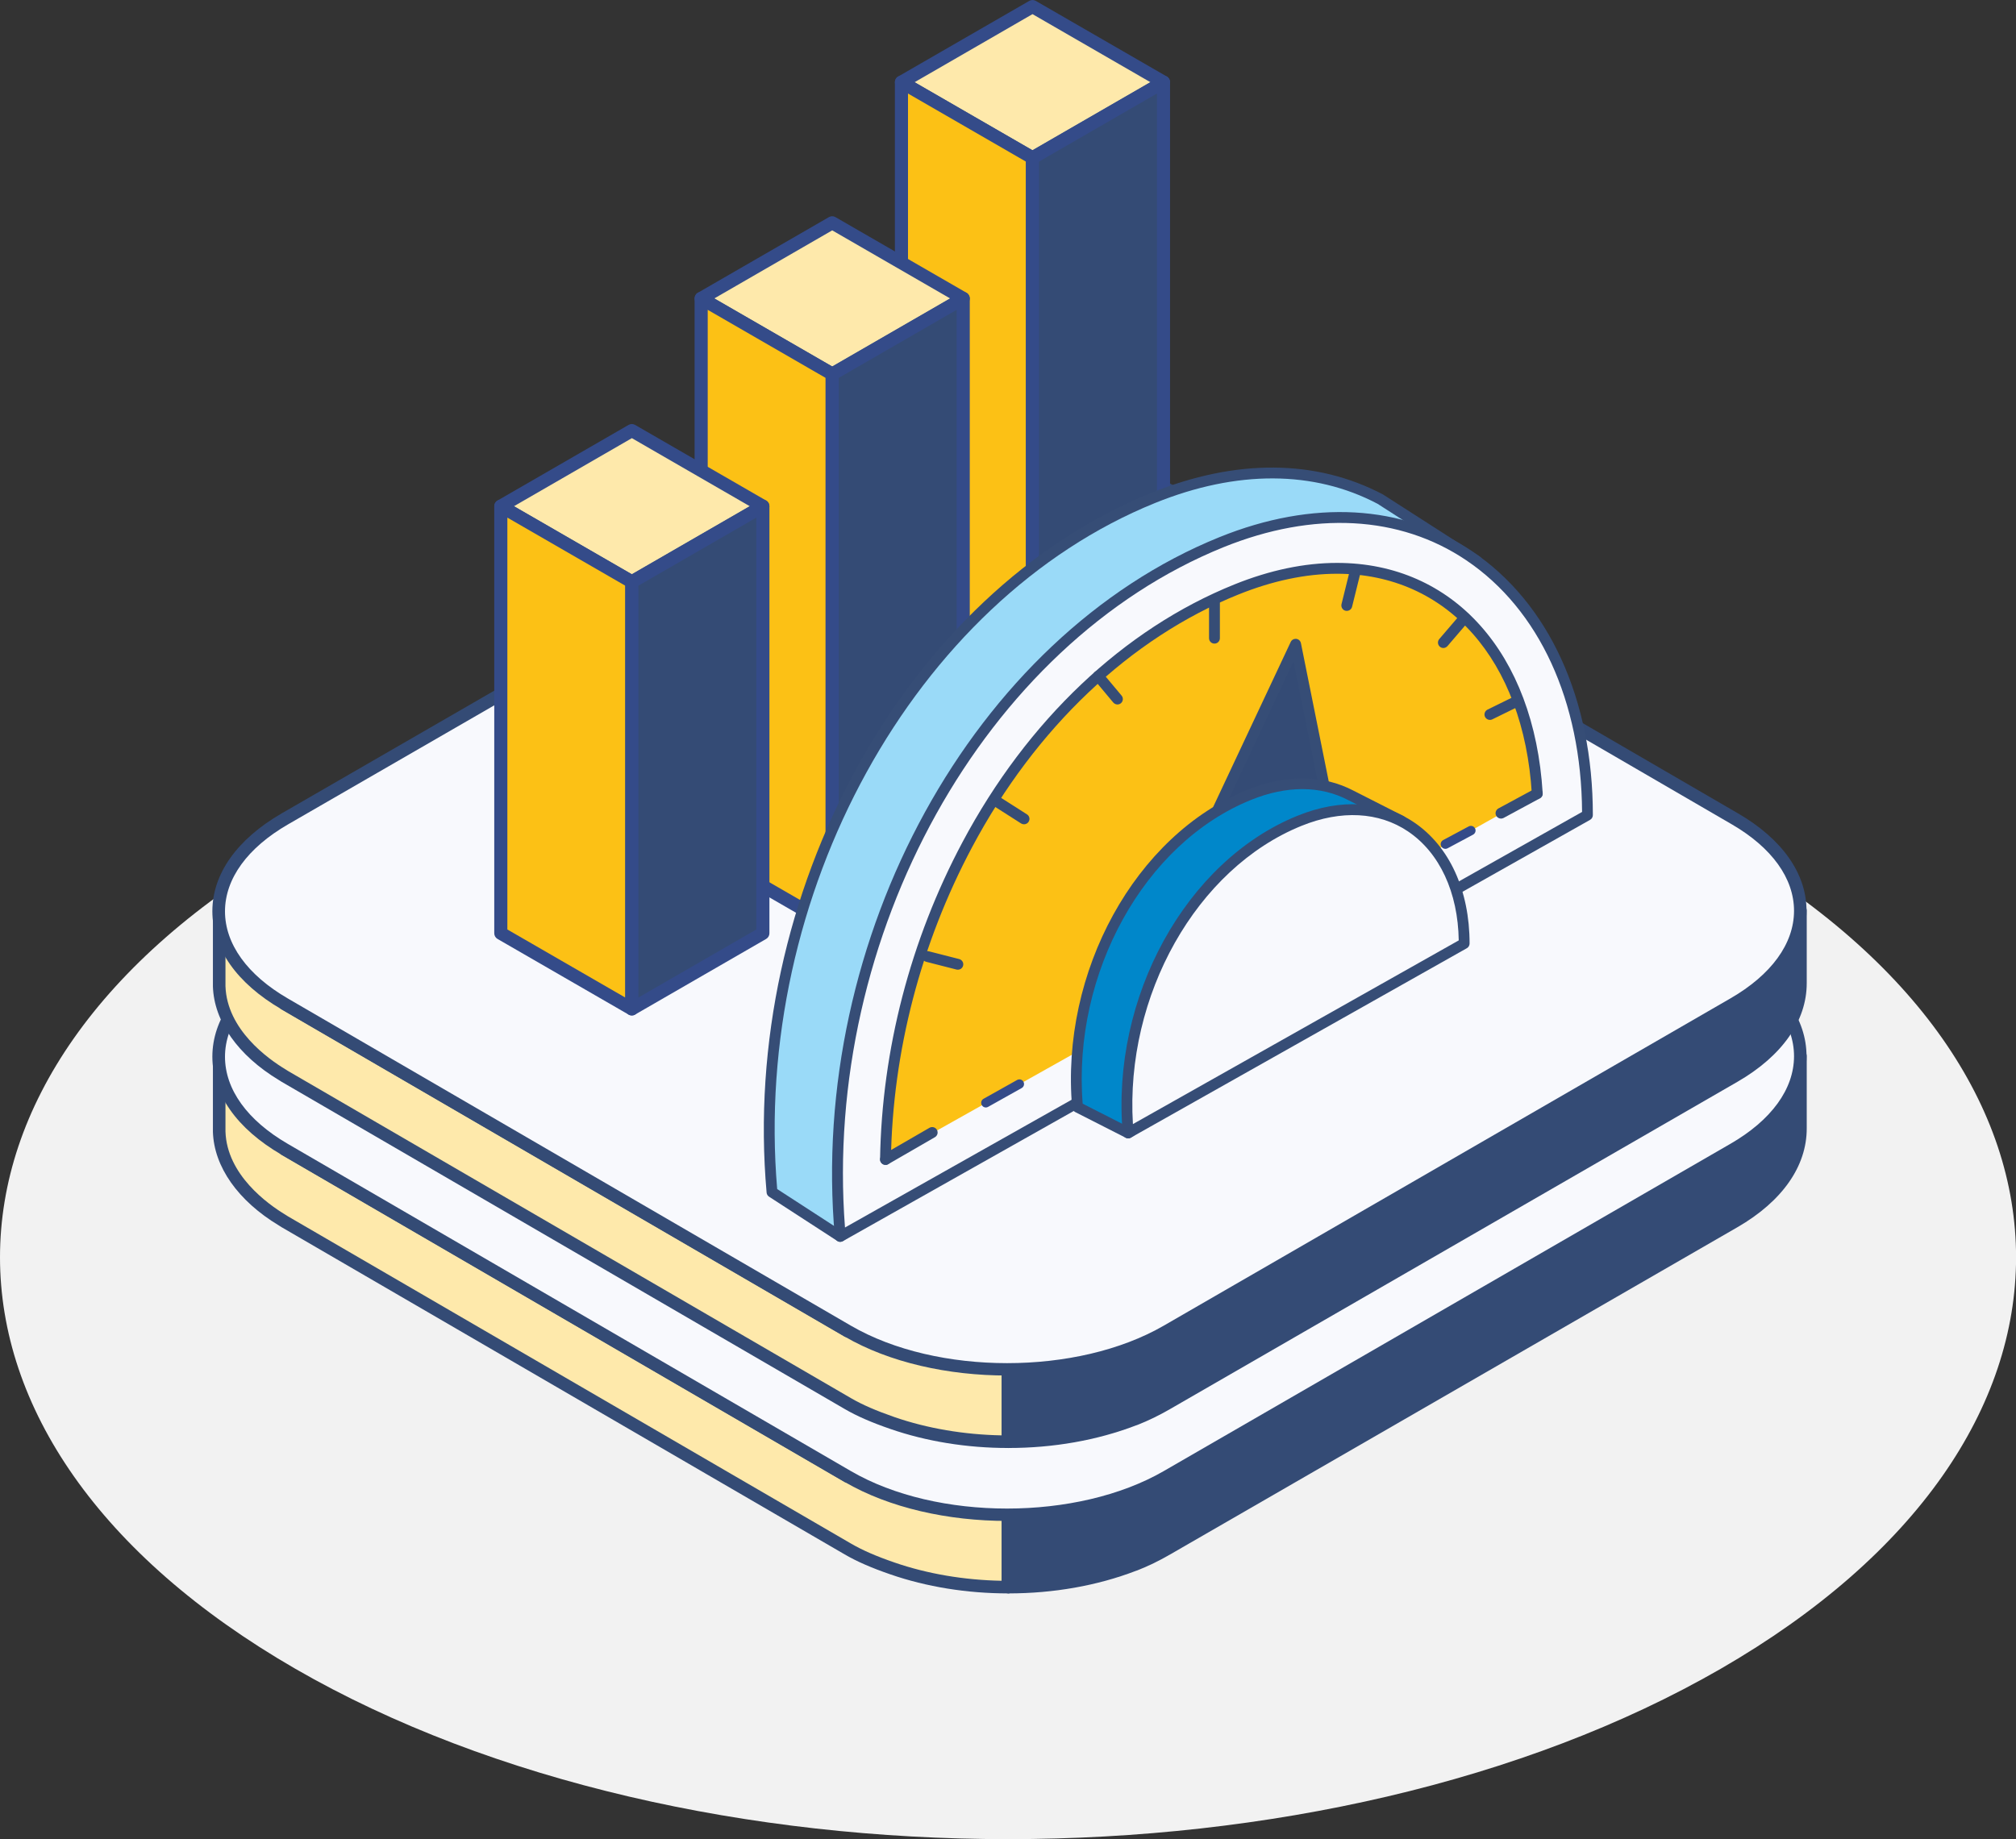 <?xml version="1.0" encoding="UTF-8"?>
<svg xmlns="http://www.w3.org/2000/svg" id="Ebene_2" data-name="Ebene 2" viewBox="0 0 293.72 268.01">
  <rect x="0" y="0" width="293.72" height="268.01" fill="#333333" stroke="none"/>
  <defs>
    <style>
      .cls-1 {
        fill: #344b89;
      }

      .cls-1, .cls-2, .cls-3, .cls-4, .cls-5, .cls-6, .cls-7, .cls-8, .cls-9 {
        stroke-width: 0px;
      }

      .cls-2 {
        fill: #fcc115;
      }

      .cls-3 {
        fill: #0087ca;
      }

      .cls-4 {
        fill: #344b75;
      }

      .cls-5 {
        fill: #f8f9fd;
      }

      .cls-6 {
        fill: #fee9ab;
      }

      .cls-7 {
        fill: #364d76;
      }

      .cls-8 {
        fill: #9adaf8;
      }

      .cls-9 {
        fill: #f2f2f2;
      }
    </style>
  </defs>
  <g id="Ebene_1-2" data-name="Ebene 1">
    <g>
      <path class="cls-9" d="m146.86,98.43c-37.59,0-75.16,8.28-103.84,24.83C14.34,139.82,0,161.52,0,183.22s14.34,43.4,43.02,59.96c28.68,16.54,66.25,24.83,103.84,24.83s75.17-8.29,103.85-24.83c28.68-16.56,43.02-38.26,43.02-59.96s-14.34-43.4-43.02-59.95c-28.69-16.55-66.27-24.84-103.85-24.83Z"></path>
      <g>
        <g>
          <g>
            <g>
              <path class="cls-6" d="m123.53,215.17l-82.05-47.69-9.55-13.42v10.56c0,.1,0,.19,0,.29.18,5.67,4.59,10.13,9.18,12.89.13.08.23.16.37.24l82.05,47.69c1.96,1.14,4.22,2.04,6.5,2.83,5.23,1.81,11.03,2.71,16.83,2.72v-16.11h-23.33Z"></path>
              <path class="cls-4" d="m146.86,232.2h0c-5.98,0-11.9-.96-17.13-2.77-2.79-.96-4.91-1.89-6.66-2.91l-82.05-47.69c-.09-.05-.17-.11-.25-.16l-.13-.08c-5.96-3.59-9.46-8.56-9.62-13.65v-.23s0-10.64,0-10.64c0-.4.26-.75.64-.87.38-.12.8.02,1.03.34l9.43,13.25,81.66,47.47h23.09c.51,0,.92.41.92.92v16.11c0,.24-.1.48-.27.65s-.41.27-.65.27Zm-114.01-75.26v7.95c.2,6.32,6.18,10.59,8.74,12.13.08.05.15.09.22.14l.14.09,82.04,47.69c1.65.96,3.66,1.84,6.34,2.76,4.77,1.65,10.15,2.56,15.61,2.66v-14.27h-22.42c-.16,0-.32-.04-.46-.12l-82.05-47.69c-.11-.07-.21-.15-.29-.26l-7.88-11.07Z"></path>
            </g>
            <g>
              <path class="cls-4" d="m252.57,167.48l-82.56,47.69h-23.14s0,16.11,0,16.11c6.29,0,12.6-1.04,18.2-3.2.09-.03.19-.06.28-.09,1.66-.66,3.19-1.41,4.66-2.26l82.65-47.69c6.5-3.76,9.66-8.69,9.64-13.6v-10.56c.01,4.92-3.23,9.85-9.74,13.6Z"></path>
              <path class="cls-4" d="m146.92,232.2c-.55,0-.98-.39-.98-.92v-16.11c0-.24.1-.48.27-.65s.41-.27.65-.27h22.9s82.35-47.57,82.35-47.57h0c5.97-3.45,9.26-7.97,9.28-12.74v-.06c0-.51.41-.92.92-.92h0c.51,0,.92.41.92.92v10.56c.01,5.51-3.57,10.63-10.1,14.4l-82.66,47.69c-1.59.92-3.15,1.68-4.78,2.32-.07.03-.14.05-.21.07-5.63,2.16-12.01,3.28-18.55,3.28Zm.86-16.11v14.27c6.01-.09,11.85-1.17,16.95-3.13.02,0,.17-.06.19-.06,1.63-.64,3.11-1.36,4.62-2.23l82.66-47.69c5.94-3.43,9.2-7.98,9.19-12.81v-3.96c-1.69,2.92-4.52,5.58-8.36,7.79l-82.56,47.69c-.14.08-.3.12-.46.12h-22.22Z"></path>
            </g>
          </g>
          <g>
            <path class="cls-5" d="m41.52,140.52l82.6-47.69c12.91-7.45,33.77-7.45,46.6,0l82.06,47.69c12.76,7.42,12.7,19.5-.21,26.96l-82.56,47.69c-12.85,7.42-33.71,7.42-46.48,0l-82.05-47.69c-12.83-7.45-12.81-19.54.03-26.96Z"></path>
            <path class="cls-4" d="m146.73,221.64c-8.58,0-17.15-1.89-23.67-5.68l-82.05-47.69c-6.5-3.78-10.07-8.85-10.07-14.29,0-5.44,3.6-10.5,10.1-14.26l.46.79-.46-.79,82.6-47.69c13.14-7.59,34.46-7.59,47.52,0l82.06,47.69c6.44,3.74,9.99,8.78,9.98,14.2,0,5.46-3.63,10.56-10.19,14.35l-82.56,47.69c-6.55,3.78-15.15,5.68-23.73,5.68Zm.71-133.48c-8.27,0-16.55,1.82-22.87,5.47l-82.6,47.69c-5.92,3.42-9.18,7.92-9.19,12.67,0,4.75,3.24,9.27,9.15,12.7l82.05,47.69c12.52,7.28,32.96,7.27,45.56,0l82.56-47.69c5.98-3.45,9.27-7.98,9.28-12.76,0-4.73-3.21-9.21-9.06-12.61l-82.06-47.69c-6.28-3.65-14.54-5.47-22.81-5.47Z"></path>
          </g>
        </g>
        <g>
          <g>
            <g>
              <path class="cls-6" d="m123.53,193.98l-82.05-47.69-9.55-13.42v10.56c0,.1,0,.19,0,.29.18,5.67,4.59,10.13,9.18,12.89.13.08.23.16.37.24l82.05,47.69c1.96,1.14,4.22,2.04,6.5,2.83,5.23,1.81,11.03,2.71,16.83,2.72v-16.11h-23.33Z"></path>
              <path class="cls-4" d="m146.86,211.01h0c-5.98,0-11.9-.96-17.13-2.77-2.79-.96-4.91-1.89-6.66-2.91l-82.05-47.69c-.09-.05-.17-.11-.25-.16l-.13-.08c-5.96-3.59-9.46-8.56-9.62-13.65v-.23s0-10.64,0-10.64c0-.4.26-.75.64-.87.38-.12.8.02,1.03.34l9.43,13.25,81.66,47.47h23.09c.51,0,.92.41.92.92v16.11c0,.24-.1.48-.27.65s-.41.27-.65.27Zm-114.01-75.26v7.95c.2,6.32,6.18,10.59,8.74,12.13.08.05.15.09.22.14l.14.09,82.04,47.69c1.65.96,3.66,1.83,6.34,2.76,4.77,1.65,10.15,2.56,15.61,2.66v-14.27h-22.42c-.16,0-.32-.04-.46-.12l-82.05-47.69c-.11-.07-.21-.15-.29-.26l-7.88-11.07Z"></path>
            </g>
            <g>
              <path class="cls-4" d="m252.57,146.29l-82.56,47.69h-23.14s0,16.11,0,16.11c6.29,0,12.6-1.04,18.2-3.2.09-.03.19-.06.28-.09,1.66-.66,3.19-1.41,4.66-2.26l82.65-47.69c6.5-3.76,9.66-8.69,9.64-13.6v-10.56c.01,4.92-3.23,9.85-9.74,13.6Z"></path>
              <path class="cls-4" d="m146.93,211.01c-.53,0-.99-.39-.99-.92v-16.11c0-.51.41-.92.92-.92h22.9l82.35-47.57h0c5.97-3.45,9.26-7.97,9.28-12.74v-.06c0-.51.41-.92.92-.92h0c.51,0,.92.41.92.92v10.56c.01,5.51-3.57,10.63-10.1,14.4l-82.66,47.69c-1.59.92-3.15,1.68-4.78,2.32-.07.03-.14.05-.21.07-5.63,2.16-12.01,3.28-18.54,3.28Zm.85-16.11v14.27c6.01-.09,11.85-1.17,16.95-3.13.02,0,.17-.06.19-.06,1.63-.64,3.11-1.36,4.62-2.23l82.66-47.69c5.94-3.43,9.2-7.98,9.19-12.81v-3.96c-1.69,2.92-4.52,5.58-8.36,7.79l-82.56,47.69c-.14.08-.3.12-.46.12h-22.22Z"></path>
            </g>
          </g>
          <g>
            <path class="cls-5" d="m41.52,119.33l82.6-47.69c12.91-7.45,33.77-7.45,46.6,0l82.06,47.69c12.76,7.42,12.7,19.5-.21,26.96l-82.56,47.69c-12.85,7.42-33.71,7.42-46.48,0l-82.05-47.69c-12.83-7.45-12.81-19.54.03-26.96Z"></path>
            <path class="cls-4" d="m146.73,200.45c-8.58,0-17.16-1.89-23.67-5.68l-82.05-47.69c-6.5-3.78-10.07-8.85-10.07-14.29,0-5.44,3.6-10.5,10.1-14.26l.46.79-.46-.79,82.6-47.69c13.14-7.59,34.46-7.59,47.52,0l82.06,47.69c6.44,3.74,9.99,8.78,9.98,14.2,0,5.46-3.63,10.56-10.19,14.35l-82.56,47.69c-6.55,3.78-15.15,5.68-23.73,5.68Zm.71-133.48c-8.27,0-16.55,1.82-22.87,5.47l-82.6,47.69c-5.92,3.42-9.18,7.92-9.19,12.67,0,4.75,3.24,9.27,9.15,12.7l82.05,47.69c12.52,7.27,32.96,7.28,45.56,0l82.56-47.69c5.98-3.45,9.27-7.98,9.28-12.76,0-4.73-3.21-9.21-9.06-12.61l-82.06-47.69c-6.28-3.65-14.54-5.47-22.81-5.47Z"></path>
          </g>
        </g>
      </g>
      <g>
        <g>
          <g>
            <polygon class="cls-6" points="150.43 .96 131.34 11.98 150.43 23 169.53 11.98 150.43 .96"></polygon>
            <path class="cls-1" d="m150.43,23.96c-.17,0-.33-.04-.48-.13l-19.09-11.02c-.3-.17-.48-.49-.48-.83s.18-.66.48-.83L149.96.13c.29-.17.66-.17.95,0l19.09,11.02c.3.17.48.49.48.83s-.18.66-.48.83l-19.09,11.02c-.15.09-.31.13-.48.13Zm-17.18-11.98l17.18,9.92,17.18-9.92-17.18-9.92-17.18,9.92Z"></path>
          </g>
          <g>
            <polygon class="cls-2" points="131.34 11.98 131.34 105.24 150.43 116.26 150.43 23 131.34 11.98"></polygon>
            <path class="cls-1" d="m150.43,117.22c-.17,0-.33-.04-.48-.13l-19.09-11.02c-.3-.17-.48-.49-.48-.83V11.98c0-.34.18-.66.48-.83.29-.17.66-.17.95,0l19.09,11.02c.3.17.48.49.48.83v93.26c0,.34-.18.66-.48.83-.15.09-.31.13-.48.13Zm-18.14-12.53l17.18,9.92V23.55l-17.18-9.92v91.06Z"></path>
          </g>
          <g>
            <polygon class="cls-4" points="150.43 23 150.43 116.26 169.53 105.24 169.53 11.98 150.43 23"></polygon>
            <path class="cls-1" d="m150.43,117.22c-.17,0-.33-.04-.48-.13-.3-.17-.48-.49-.48-.83V23c0-.34.18-.66.48-.83l19.09-11.02c.29-.17.66-.17.95,0,.3.17.48.49.48.83v93.26c0,.34-.18.66-.48.83l-19.09,11.02c-.15.09-.31.13-.48.13Zm.95-93.67v91.06l17.18-9.92V13.63l-17.18,9.92Z"></path>
          </g>
        </g>
        <g>
          <g>
            <polygon class="cls-6" points="121.25 32.47 102.15 43.49 121.25 54.52 140.34 43.49 121.25 32.47"></polygon>
            <path class="cls-1" d="m121.25,55.47c-.17,0-.33-.04-.48-.13l-19.09-11.02c-.3-.17-.48-.49-.48-.83s.18-.66.48-.83l19.09-11.02c.29-.17.66-.17.95,0l19.09,11.02c.3.17.48.49.48.83s-.18.66-.48.83l-19.09,11.02c-.15.09-.31.13-.48.13Zm-17.18-11.98l17.18,9.92,17.18-9.92-17.18-9.92-17.18,9.92Z"></path>
          </g>
          <g>
            <polygon class="cls-2" points="102.15 43.49 102.15 123.94 121.25 134.96 121.25 54.52 102.15 43.49"></polygon>
            <path class="cls-1" d="m121.25,135.91c-.17,0-.33-.04-.48-.13l-19.09-11.02c-.3-.17-.48-.49-.48-.83V43.49c0-.34.18-.66.48-.83.29-.17.66-.17.95,0l19.09,11.02c.3.17.48.49.48.83v80.44c0,.34-.18.66-.48.83-.15.09-.31.13-.48.13Zm-18.14-12.53l17.18,9.92V55.07l-17.18-9.92v78.24Z"></path>
          </g>
          <g>
            <polygon class="cls-4" points="121.25 54.52 121.25 134.96 140.34 123.94 140.34 43.49 121.25 54.52"></polygon>
            <path class="cls-1" d="m121.25,135.91c-.17,0-.33-.04-.48-.13-.3-.17-.48-.49-.48-.83V54.52c0-.34.18-.66.48-.83l19.09-11.02c.29-.17.66-.17.95,0,.3.17.48.49.48.83v80.44c0,.34-.18.66-.48.83l-19.09,11.02c-.15.09-.31.13-.48.13Zm.95-80.85v78.24l17.18-9.92V45.15l-17.18,9.92Z"></path>
          </g>
        </g>
        <g>
          <g>
            <polygon class="cls-6" points="92.06 62.75 72.97 73.77 92.06 84.8 111.15 73.77 92.06 62.75"></polygon>
            <path class="cls-1" d="m92.06,85.75c-.17,0-.33-.04-.48-.13l-19.09-11.02c-.3-.17-.48-.49-.48-.83s.18-.66.48-.83l19.09-11.02c.29-.17.66-.17.95,0l19.09,11.02c.3.17.48.49.48.83s-.18.66-.48.83l-19.09,11.02c-.15.09-.31.13-.48.13Zm-17.18-11.98l17.18,9.92,17.18-9.92-17.18-9.92-17.18,9.92Z"></path>
          </g>
          <g>
            <polygon class="cls-2" points="72.97 73.77 72.97 136 92.06 147.03 92.06 84.8 72.97 73.77"></polygon>
            <path class="cls-1" d="m92.06,147.98c-.17,0-.33-.04-.48-.13l-19.09-11.02c-.3-.17-.48-.49-.48-.83v-62.23c0-.34.18-.66.48-.83.29-.17.66-.17.95,0l19.09,11.02c.3.17.48.49.48.83v62.23c0,.34-.18.66-.48.83-.15.09-.31.13-.48.13Zm-18.14-12.53l17.18,9.92v-60.02l-17.18-9.92v60.02Z"></path>
          </g>
          <g>
            <polygon class="cls-4" points="92.06 84.8 92.06 147.03 111.15 136 111.15 73.77 92.06 84.8"></polygon>
            <path class="cls-1" d="m92.06,147.98c-.17,0-.33-.04-.48-.13-.3-.17-.48-.49-.48-.83v-62.23c0-.34.18-.66.48-.83l19.09-11.02c.29-.17.66-.17.95,0,.3.17.48.49.48.83v62.23c0,.34-.18.66-.48.83l-19.09,11.02c-.15.09-.31.13-.48.13Zm.95-62.63v60.02l17.18-9.92v-60.02l-17.18,9.92Z"></path>
          </g>
        </g>
      </g>
      <g>
        <g>
          <g>
            <path class="cls-8" d="m168.03,72.57c-37.14,15.03-59.17,60.14-55.54,101.17l9.94,6.45,98.93-67.84c0-8.37-6.19-30.56-6.19-30.56l-14.02-9.01c-9.02-4.76-20.46-5.32-33.12-.2Z"></path>
            <path class="cls-7" d="m122.42,180.97c-.15,0-.3-.04-.43-.13l-9.94-6.45c-.2-.13-.34-.35-.36-.59-3.86-43.64,20.23-87.48,56.03-101.97h0c12.34-5,24.03-4.92,33.78.23l14.08,9.04c.16.1.28.27.33.45.25.91,6.22,22.39,6.22,30.78,0,.26-.13.5-.34.65l-98.93,67.84c-.13.09-.29.14-.45.14Zm-9.18-7.69l9.17,5.95,98.15-67.31c-.18-7.93-5.37-27.07-6.08-29.65l-13.77-8.85c-9.27-4.89-20.5-4.94-32.4-.13h0c-35.08,14.2-58.71,57.14-55.08,99.98Z"></path>
          </g>
          <g>
            <path class="cls-5" d="m177.96,79.02c-37.14,15.03-59.17,60.14-55.54,101.17l108.87-61.4c0-32.01-23.26-51.94-53.33-39.77Z"></path>
            <path class="cls-7" d="m122.42,180.97c-.13,0-.25-.03-.37-.09-.24-.12-.39-.36-.42-.63-3.86-43.64,20.23-87.48,56.03-101.97h0c13.61-5.51,26.7-4.78,36.84,2.06,11.17,7.53,17.57,21.54,17.57,38.44,0,.28-.15.55-.4.69l-108.87,61.4c-.12.07-.25.1-.39.1Zm55.84-101.23c-34.85,14.11-58.4,56.57-55.15,99.14l107.39-60.56c-.11-16.16-6.25-29.51-16.87-36.67-9.7-6.54-22.26-7.21-35.37-1.91h0Z"></path>
          </g>
        </g>
        <g>
          <g>
            <path class="cls-2" d="m129.01,168.96c.25-15.71,4.37-31.7,11.93-45.89,9.34-17.55,23.26-30.75,39.19-37.17,5.08-2.05,10.02-3.09,14.67-3.09,16.54,0,27.96,13.04,29.17,32.81"></path>
            <path class="cls-7" d="m129.01,169.75h-.01c-.44,0-.78-.37-.78-.8.26-15.97,4.41-31.96,12.02-46.25,9.43-17.71,23.49-31.04,39.6-37.53,5.18-2.09,10.21-3.14,14.97-3.14,16.95,0,28.71,13.17,29.95,33.55.03.44-.3.81-.74.84-.42.04-.81-.3-.84-.74-1.19-19.48-12.33-32.07-28.38-32.07-4.55,0-9.39,1.02-14.38,3.03-15.76,6.35-29.54,19.43-38.79,36.81-7.49,14.07-11.58,29.81-11.83,45.53,0,.43-.36.78-.79.78Z"></path>
          </g>
          <path class="cls-7" d="m129.01,169.75c-.27,0-.54-.14-.68-.39-.22-.38-.09-.86.29-1.08l6.8-3.93c.38-.22.86-.09,1.08.29.22.38.09.86-.29,1.08l-6.8,3.93c-.12.07-.26.11-.39.11Z"></path>
          <path class="cls-7" d="m176.94,93.79c-.44,0-.79-.35-.79-.79v-5.52c0-.44.35-.79.79-.79s.79.35.79.79v5.52c0,.44-.35.79-.79.79Z"></path>
          <path class="cls-7" d="m218.69,119.29c-.28,0-.55-.15-.7-.41-.21-.38-.06-.86.32-1.07l5.29-2.86c.38-.21.86-.06,1.07.32.21.38.06.86-.32,1.07l-5.29,2.86c-.12.06-.25.09-.37.09Z"></path>
          <path class="cls-7" d="m149.19,120.12c-.15,0-.29-.04-.42-.12l-4.23-2.7c-.37-.23-.48-.72-.24-1.09.23-.37.72-.48,1.09-.24l4.23,2.7c.37.23.48.72.24,1.09-.15.24-.41.36-.67.36Z"></path>
          <path class="cls-7" d="m210.29,94.43c-.18,0-.36-.06-.51-.19-.33-.28-.37-.78-.09-1.11l3.11-3.63c.28-.33.78-.37,1.11-.09.33.28.37.78.09,1.11l-3.11,3.63c-.16.18-.38.28-.6.28Z"></path>
          <path class="cls-7" d="m139.56,141.31c-.06,0-.13,0-.2-.02l-4.42-1.13c-.42-.11-.68-.54-.57-.96.11-.42.54-.68.96-.57l4.42,1.13c.42.11.68.54.57.96-.09.36-.41.59-.76.59Z"></path>
          <path class="cls-7" d="m162.81,102.66c-.23,0-.45-.1-.61-.28l-2.8-3.35c-.28-.34-.23-.83.1-1.11.33-.28.83-.23,1.11.1l2.8,3.35c.28.33.23.83-.1,1.11-.15.12-.33.18-.5.18Z"></path>
          <path class="cls-7" d="m196.22,89.02c-.06,0-.13,0-.19-.02-.42-.1-.68-.53-.58-.96l1.23-4.97c.1-.42.53-.68.96-.58.42.1.68.53.58.96l-1.23,4.97c-.09.36-.41.6-.77.6Z"></path>
          <path class="cls-7" d="m217.07,104.91c-.29,0-.57-.16-.71-.44-.19-.39-.03-.86.36-1.06l3.87-1.9c.39-.19.86-.03,1.06.36.19.39.03.86-.36,1.06l-3.87,1.9c-.11.06-.23.08-.35.08Z"></path>
        </g>
        <g>
          <polygon class="cls-4" points="173.91 125.48 188.76 93.88 195.76 128.71 173.91 125.48"></polygon>
          <path class="cls-7" d="m195.76,129.49s-.08,0-.11,0l-21.85-3.22c-.25-.04-.46-.19-.58-.41s-.12-.48-.02-.71l14.85-31.6c.14-.31.47-.48.81-.45.34.04.61.29.68.63l7,34.82c.05.25-.02.51-.2.7-.15.16-.36.25-.57.25Zm-20.68-4.64l19.69,2.9-6.31-31.38-13.38,28.48Z"></path>
        </g>
        <g>
          <g>
            <path class="cls-3" d="m181.98,115.85c-16.7,6.76-26.61,27.05-24.98,45.5l7.37,3.76,44.49-30.51c0-3.76-4.73-14.95-4.73-14.95l-7.27-3.7c-4.05-2.14-9.2-2.39-14.89-.09Z"></path>
            <path class="cls-7" d="m164.37,165.89c-.12,0-.25-.03-.36-.09l-7.37-3.75c-.24-.12-.4-.36-.43-.63-1.75-19.81,9.2-39.71,25.47-46.3,5.67-2.3,11.05-2.25,15.56.12l7.26,3.69c.17.08.3.22.37.4.2.46,4.79,11.38,4.79,15.26,0,.26-.13.5-.34.65l-44.49,30.51c-.13.09-.29.14-.45.14Zm-6.62-5.05l6.56,3.34,43.74-30c-.28-3.56-3.86-12.34-4.54-13.98l-7.01-3.57c-4.09-2.16-9.01-2.18-14.24-.06h0c-15.54,6.29-26.02,25.26-24.52,44.26Zm24.23-44.99h.01-.01Z"></path>
          </g>
          <g>
            <path class="cls-5" d="m189.35,119.6c-16.7,6.76-26.61,27.05-24.98,45.5l48.96-27.61c0-14.39-10.46-23.36-23.98-17.89Z"></path>
            <path class="cls-7" d="m164.37,165.89c-.13,0-.25-.03-.37-.09-.24-.12-.39-.36-.42-.63-1.75-19.81,9.2-39.71,25.47-46.3h0c6.26-2.53,12.29-2.19,16.97.97,5.14,3.47,8.09,9.9,8.09,17.65,0,.28-.15.55-.4.69l-48.96,27.61c-.12.07-.25.1-.39.1Zm25.27-45.55h0c-15.32,6.2-25.73,24.73-24.58,43.47l47.47-26.77c-.11-7.01-2.79-12.78-7.39-15.88-4.24-2.86-9.74-3.15-15.5-.82Z"></path>
          </g>
        </g>
        <path class="cls-1" d="m143.63,161.39c-.24,0-.47-.13-.59-.35-.18-.33-.07-.74.26-.92l4.89-2.74c.33-.18.74-.07.92.26.18.33.07.74-.26.92l-4.89,2.74c-.11.06-.22.09-.33.09Z"></path>
        <path class="cls-1" d="m210.58,123.7c-.24,0-.48-.13-.6-.36-.18-.33-.05-.74.28-.92l3.72-1.99c.33-.18.74-.05.92.28.18.33.05.74-.28.92l-3.72,1.99c-.1.05-.21.08-.32.08Z"></path>
      </g>
    </g>
  </g>
</svg>
